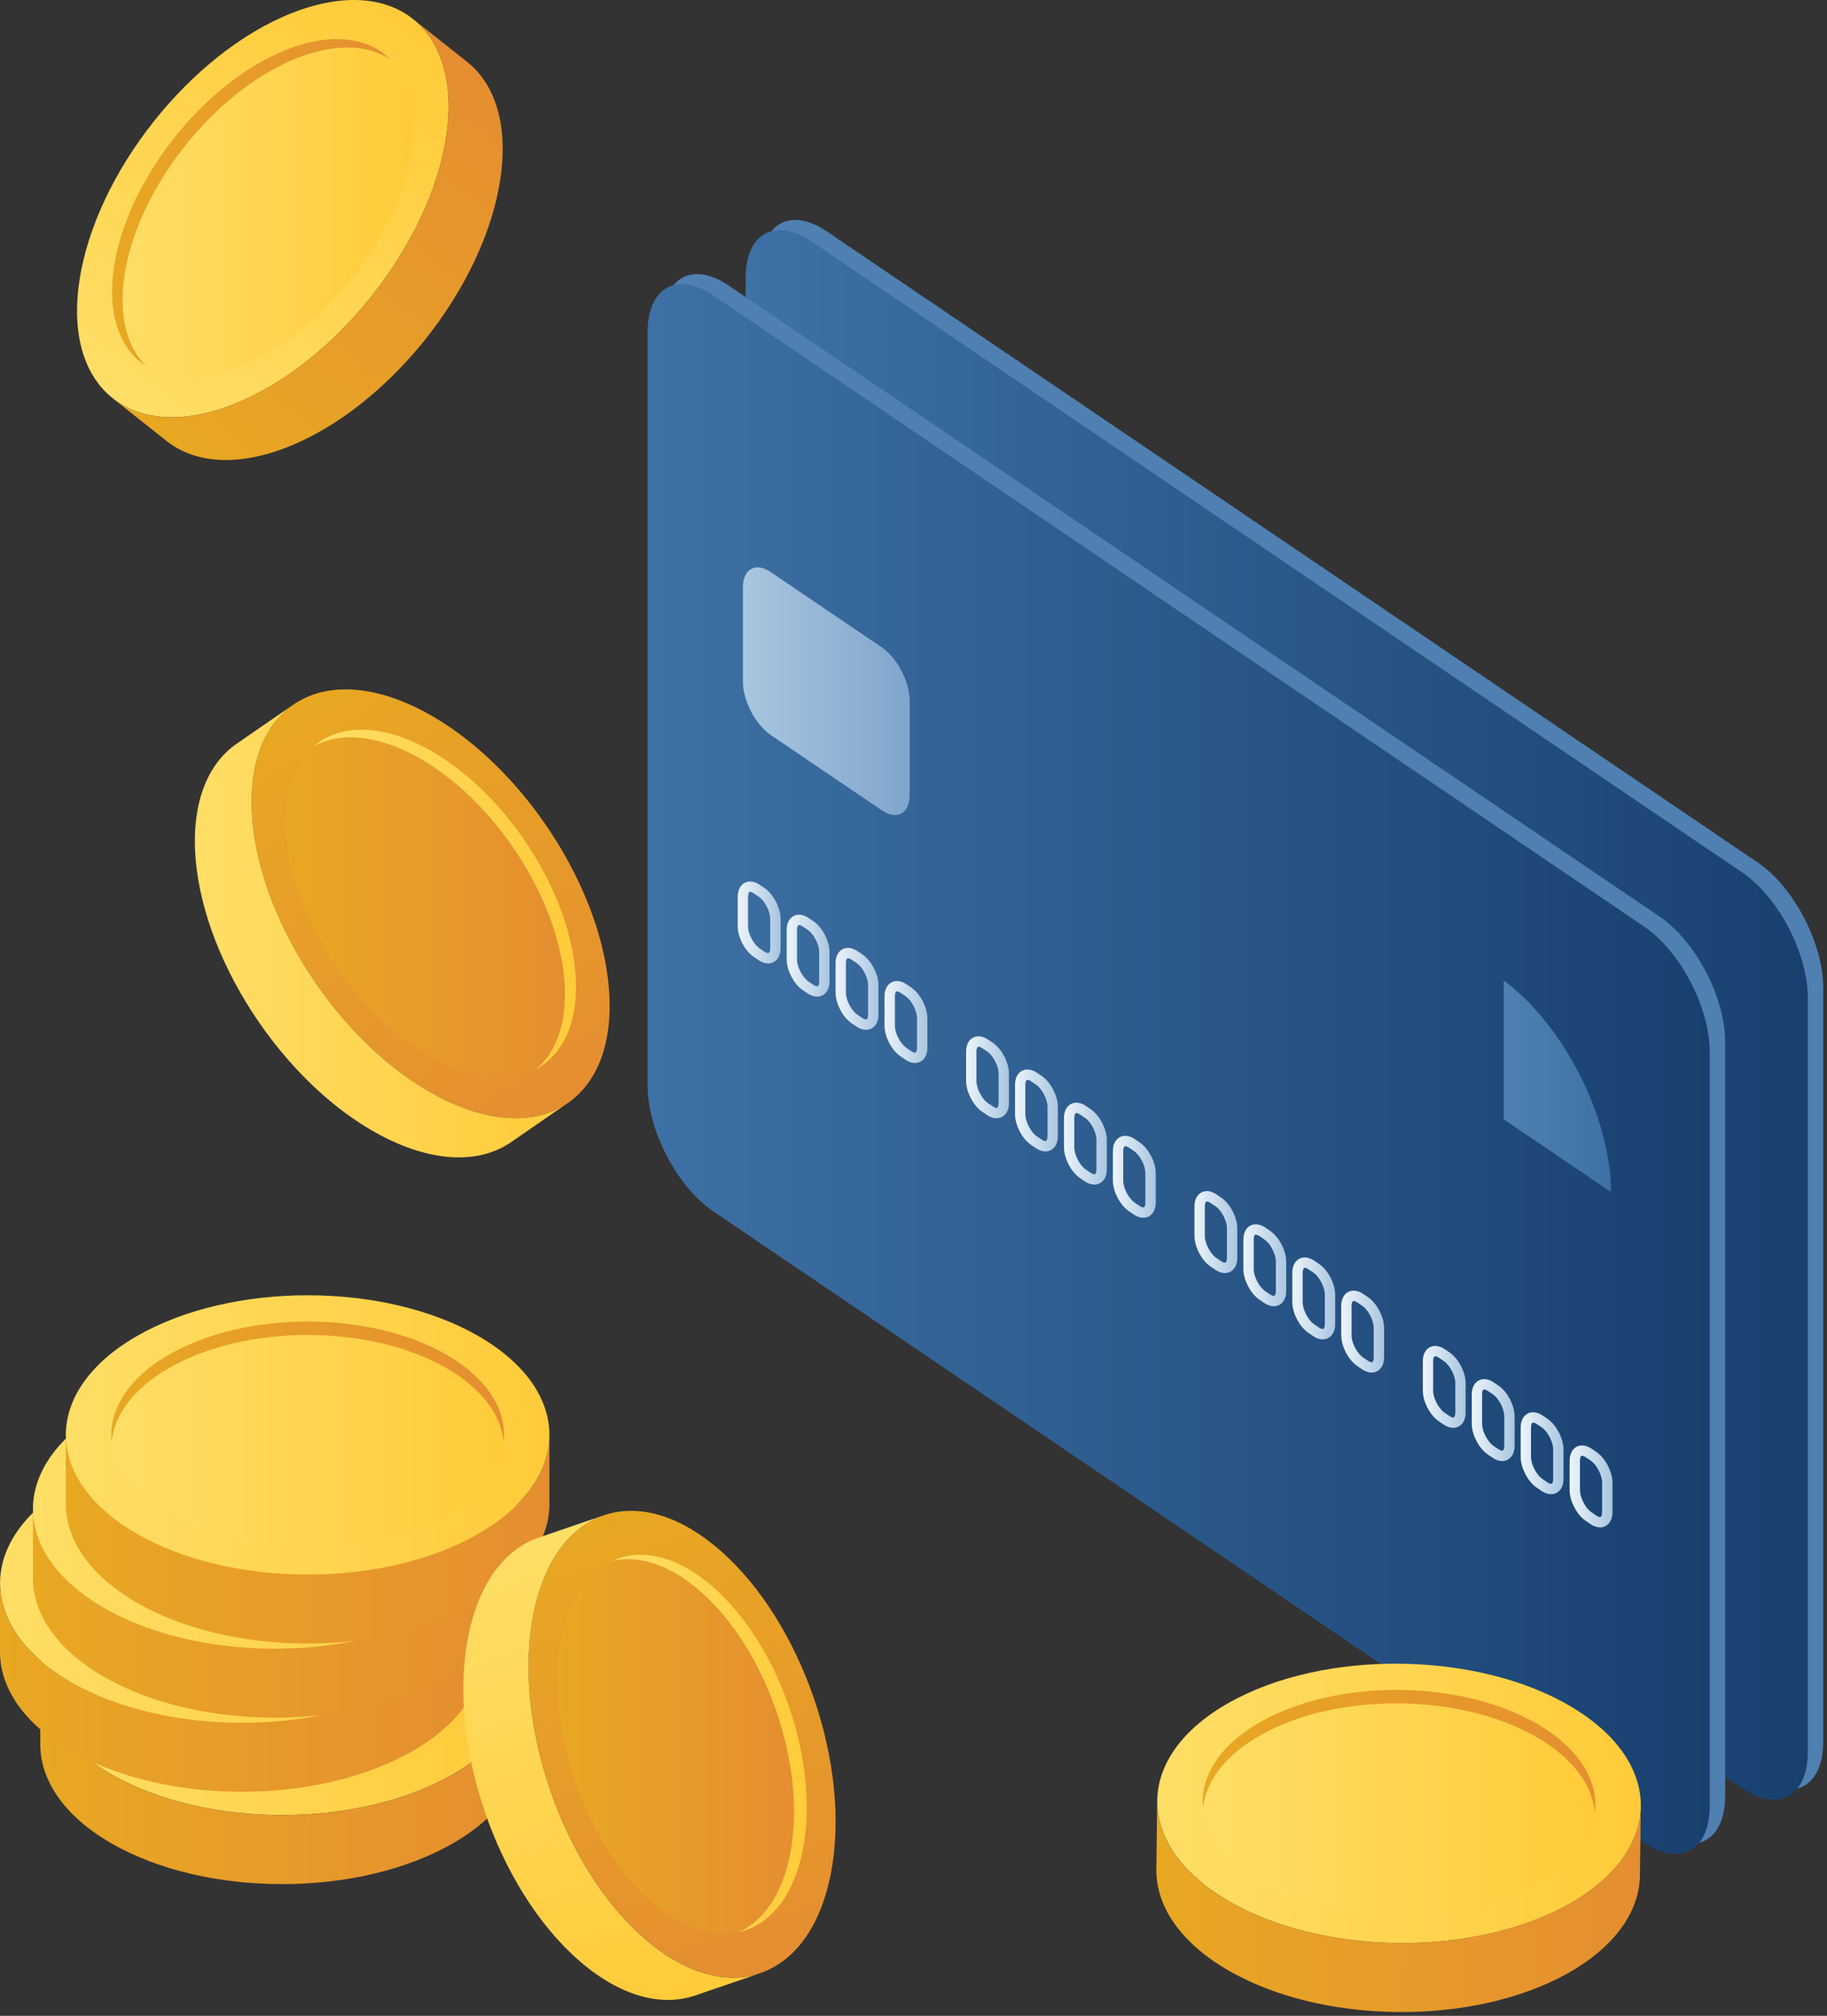 <?xml version="1.0" encoding="UTF-8"?> <svg xmlns="http://www.w3.org/2000/svg" width="331" height="365" viewBox="0 0 331 365" fill="none"><rect x="0" y="0" width="331" height="365" fill="#333333" stroke="none"/> <path d="M318.4 321.968L149.79 207.728C143.21 203.268 137.88 193.068 137.88 184.948V48.538C137.88 40.418 143.21 37.448 149.79 41.898L318.41 156.138C324.99 160.598 330.32 170.798 330.32 178.918V315.328C330.32 323.458 324.98 326.428 318.4 321.968Z" fill="#4F80B1"></path> <path d="M315.62 323.788L147 209.548C140.42 205.088 135.09 194.888 135.09 186.768V50.358C135.09 42.238 140.42 39.268 147 43.718L315.62 157.958C322.2 162.418 327.53 172.618 327.53 180.738V317.148C327.53 325.268 322.2 328.238 315.62 323.788Z" fill="url(#paint0_linear_216_12427)"></path> <path d="M177.5 136.888L157.44 123.298C154.63 121.398 152.36 117.048 152.36 113.578V96.628C152.36 93.168 154.64 91.898 157.44 93.798L177.5 107.388C180.31 109.288 182.58 113.638 182.58 117.108V134.058C182.58 137.528 180.3 138.798 177.5 136.888Z" fill="url(#paint1_linear_216_12427)"></path> <path d="M155.72 163.268L154.89 162.708C153.49 161.758 152.36 159.588 152.36 157.868V152.598C152.36 150.868 153.49 150.238 154.89 151.188L155.72 151.748C157.12 152.698 158.25 154.868 158.25 156.588V161.858C158.25 163.588 157.12 164.218 155.72 163.268Z" stroke="url(#paint2_linear_216_12427)" stroke-width="1.875" stroke-miterlimit="10"></path> <path d="M164.58 169.278L163.75 168.718C162.35 167.768 161.22 165.598 161.22 163.878V158.608C161.22 156.878 162.35 156.248 163.75 157.198L164.58 157.758C165.98 158.708 167.11 160.878 167.11 162.598V167.868C167.12 169.588 165.98 170.228 164.58 169.278Z" stroke="url(#paint3_linear_216_12427)" stroke-width="1.875" stroke-miterlimit="10"></path> <path d="M173.45 175.278L172.62 174.718C171.22 173.768 170.09 171.598 170.09 169.878V164.608C170.09 162.878 171.22 162.248 172.62 163.198L173.45 163.758C174.85 164.708 175.98 166.878 175.98 168.598V173.868C175.98 175.598 174.85 176.228 173.45 175.278Z" stroke="url(#paint4_linear_216_12427)" stroke-width="1.875" stroke-miterlimit="10"></path> <path d="M182.31 181.288L181.48 180.728C180.08 179.778 178.95 177.608 178.95 175.888V170.618C178.95 168.888 180.08 168.258 181.48 169.208L182.31 169.768C183.71 170.718 184.84 172.888 184.84 174.608V179.878C184.85 181.608 183.71 182.238 182.31 181.288Z" stroke="url(#paint5_linear_216_12427)" stroke-width="1.875" stroke-miterlimit="10"></path> <path d="M197.09 191.298L196.26 190.738C194.86 189.788 193.73 187.618 193.73 185.898V180.628C193.73 178.898 194.86 178.268 196.26 179.218L197.09 179.778C198.49 180.728 199.62 182.898 199.62 184.618V189.888C199.62 191.618 198.49 192.248 197.09 191.298Z" stroke="url(#paint6_linear_216_12427)" stroke-width="1.875" stroke-miterlimit="10"></path> <path d="M205.96 197.308L205.13 196.748C203.73 195.798 202.6 193.628 202.6 191.908V186.638C202.6 184.908 203.73 184.278 205.13 185.228L205.96 185.788C207.36 186.738 208.49 188.908 208.49 190.628V195.898C208.49 197.618 207.35 198.258 205.96 197.308Z" stroke="url(#paint7_linear_216_12427)" stroke-width="1.875" stroke-miterlimit="10"></path> <path d="M214.82 203.308L213.99 202.748C212.59 201.798 211.46 199.628 211.46 197.908V192.638C211.46 190.908 212.59 190.278 213.99 191.228L214.82 191.788C216.22 192.738 217.35 194.908 217.35 196.628V201.898C217.35 203.628 216.22 204.258 214.82 203.308Z" stroke="url(#paint8_linear_216_12427)" stroke-width="1.875" stroke-miterlimit="10"></path> <path d="M223.69 209.318L222.86 208.758C221.46 207.808 220.33 205.638 220.33 203.918V198.648C220.33 196.918 221.46 196.288 222.86 197.238L223.69 197.798C225.09 198.748 226.22 200.918 226.22 202.638V207.908C226.22 209.638 225.09 210.268 223.69 209.318Z" stroke="url(#paint9_linear_216_12427)" stroke-width="1.875" stroke-miterlimit="10"></path> <path d="M238.46 219.328L237.63 218.768C236.23 217.818 235.1 215.648 235.1 213.928V208.658C235.1 206.928 236.23 206.298 237.63 207.248L238.46 207.808C239.86 208.758 240.99 210.928 240.99 212.648V217.918C241 219.648 239.86 220.278 238.46 219.328Z" stroke="url(#paint10_linear_216_12427)" stroke-width="1.875" stroke-miterlimit="10"></path> <path d="M247.33 225.338L246.5 224.778C245.1 223.828 243.97 221.658 243.97 219.938V214.668C243.97 212.938 245.1 212.308 246.5 213.258L247.33 213.818C248.73 214.768 249.86 216.938 249.86 218.658V223.928C249.86 225.648 248.73 226.288 247.33 225.338Z" stroke="url(#paint11_linear_216_12427)" stroke-width="1.875" stroke-miterlimit="10"></path> <path d="M256.19 231.338L255.36 230.778C253.96 229.828 252.83 227.658 252.83 225.938V220.668C252.83 218.938 253.96 218.308 255.36 219.258L256.19 219.818C257.59 220.768 258.72 222.938 258.72 224.658V229.928C258.73 231.658 257.59 232.288 256.19 231.338Z" stroke="url(#paint12_linear_216_12427)" stroke-width="1.875" stroke-miterlimit="10"></path> <path d="M265.06 237.348L264.23 236.788C262.83 235.838 261.7 233.668 261.7 231.948V226.678C261.7 224.948 262.83 224.318 264.23 225.268L265.06 225.828C266.46 226.778 267.59 228.948 267.59 230.668V235.938C267.59 237.668 266.46 238.298 265.06 237.348Z" stroke="url(#paint13_linear_216_12427)" stroke-width="1.875" stroke-miterlimit="10"></path> <path d="M279.83 247.358L279 246.798C277.6 245.848 276.47 243.678 276.47 241.958V236.688C276.47 234.958 277.6 234.328 279 235.278L279.83 235.838C281.23 236.788 282.36 238.958 282.36 240.678V245.948C282.37 247.678 281.23 248.308 279.83 247.358Z" stroke="url(#paint14_linear_216_12427)" stroke-width="1.875" stroke-miterlimit="10"></path> <path d="M288.7 253.368L287.87 252.808C286.47 251.858 285.34 249.688 285.34 247.968V242.698C285.34 240.968 286.47 240.338 287.87 241.288L288.7 241.848C290.1 242.798 291.23 244.968 291.23 246.688V251.958C291.23 253.678 290.1 254.308 288.7 253.368Z" stroke="url(#paint15_linear_216_12427)" stroke-width="1.875" stroke-miterlimit="10"></path> <path d="M297.57 259.368L296.74 258.808C295.34 257.858 294.21 255.688 294.21 253.968V248.698C294.21 246.968 295.34 246.338 296.74 247.288L297.57 247.848C298.97 248.798 300.1 250.968 300.1 252.688V257.958C300.1 259.688 298.96 260.318 297.57 259.368Z" stroke="url(#paint16_linear_216_12427)" stroke-width="1.875" stroke-miterlimit="10"></path> <path d="M306.43 265.378L305.6 264.818C304.2 263.868 303.07 261.698 303.07 259.978V254.708C303.07 252.978 304.2 252.348 305.6 253.298L306.43 253.858C307.83 254.808 308.96 256.978 308.96 258.698V263.968C308.96 265.698 307.83 266.328 306.43 265.378Z" stroke="url(#paint17_linear_216_12427)" stroke-width="1.875" stroke-miterlimit="10"></path> <path d="M309.63 206.028L290.2 192.858V167.728C301.01 175.678 309.63 192.528 309.63 206.028Z" fill="url(#paint18_linear_216_12427)"></path> <path d="M300.64 331.768L132.02 217.528C125.44 213.068 120.11 202.868 120.11 194.748V58.338C120.11 50.218 125.44 47.248 132.02 51.698L300.64 165.938C307.22 170.398 312.55 180.598 312.55 188.718V325.128C312.55 333.258 307.22 336.228 300.64 331.768Z" fill="#4F80B1"></path> <path d="M297.85 333.588L129.24 219.348C122.66 214.888 117.33 204.688 117.33 196.568V60.158C117.33 52.038 122.66 49.068 129.24 53.518L297.85 167.758C304.43 172.218 309.76 182.418 309.76 190.538V326.948C309.76 335.068 304.43 338.038 297.85 333.588Z" fill="url(#paint19_linear_216_12427)"></path> <path d="M159.73 146.698L139.67 133.108C136.86 131.208 134.59 126.858 134.59 123.388V106.438C134.59 102.978 136.87 101.708 139.67 103.608L159.73 117.198C162.54 119.098 164.81 123.448 164.81 126.918V143.868C164.81 147.328 162.54 148.598 159.73 146.698Z" fill="url(#paint20_linear_216_12427)"></path> <path d="M137.95 173.068L137.12 172.508C135.72 171.558 134.59 169.388 134.59 167.668V162.398C134.59 160.668 135.72 160.038 137.12 160.988L137.95 161.548C139.35 162.498 140.48 164.668 140.48 166.388V171.658C140.49 173.388 139.35 174.018 137.95 173.068Z" stroke="url(#paint21_linear_216_12427)" stroke-width="1.875" stroke-miterlimit="10"></path> <path d="M146.82 179.078L145.99 178.518C144.59 177.568 143.46 175.398 143.46 173.678V168.408C143.46 166.678 144.59 166.048 145.99 166.998L146.82 167.558C148.22 168.508 149.35 170.678 149.35 172.398V177.668C149.35 179.398 148.22 180.028 146.82 179.078Z" stroke="url(#paint22_linear_216_12427)" stroke-width="1.875" stroke-miterlimit="10"></path> <path d="M155.68 185.088L154.85 184.528C153.45 183.578 152.32 181.408 152.32 179.688V174.418C152.32 172.688 153.45 172.058 154.85 173.008L155.68 173.568C157.08 174.518 158.21 176.688 158.21 178.408V183.678C158.22 185.398 157.08 186.028 155.68 185.088Z" stroke="url(#paint23_linear_216_12427)" stroke-width="1.875" stroke-miterlimit="10"></path> <path d="M164.55 191.088L163.72 190.528C162.32 189.578 161.19 187.408 161.19 185.688V180.418C161.19 178.688 162.32 178.058 163.72 179.008L164.55 179.568C165.95 180.518 167.08 182.688 167.08 184.408V189.678C167.08 191.408 165.95 192.038 164.55 191.088Z" stroke="url(#paint24_linear_216_12427)" stroke-width="1.875" stroke-miterlimit="10"></path> <path d="M179.33 201.098L178.5 200.538C177.1 199.588 175.97 197.418 175.97 195.698V190.428C175.97 188.698 177.1 188.068 178.5 189.018L179.33 189.578C180.73 190.528 181.86 192.698 181.86 194.418V199.688C181.86 201.418 180.72 202.048 179.33 201.098Z" stroke="url(#paint25_linear_216_12427)" stroke-width="1.875" stroke-miterlimit="10"></path> <path d="M188.19 207.108L187.36 206.548C185.96 205.598 184.83 203.428 184.83 201.708V196.438C184.83 194.708 185.96 194.078 187.36 195.028L188.19 195.588C189.59 196.538 190.72 198.708 190.72 200.428V205.698C190.72 207.418 189.59 208.058 188.19 207.108Z" stroke="url(#paint26_linear_216_12427)" stroke-width="1.875" stroke-miterlimit="10"></path> <path d="M197.06 213.118L196.23 212.558C194.83 211.608 193.7 209.438 193.7 207.718V202.448C193.7 200.718 194.83 200.088 196.23 201.038L197.06 201.598C198.46 202.548 199.59 204.718 199.59 206.438V211.708C199.59 213.428 198.46 214.058 197.06 213.118Z" stroke="url(#paint27_linear_216_12427)" stroke-width="1.875" stroke-miterlimit="10"></path> <path d="M205.92 219.118L205.09 218.558C203.69 217.608 202.56 215.438 202.56 213.718V208.448C202.56 206.718 203.69 206.088 205.09 207.038L205.92 207.598C207.32 208.548 208.45 210.718 208.45 212.438V217.708C208.46 219.438 207.32 220.068 205.92 219.118Z" stroke="url(#paint28_linear_216_12427)" stroke-width="1.875" stroke-miterlimit="10"></path> <path d="M220.7 229.128L219.87 228.568C218.47 227.618 217.34 225.448 217.34 223.728V218.458C217.34 216.728 218.47 216.098 219.87 217.048L220.7 217.608C222.1 218.558 223.23 220.728 223.23 222.448V227.718C223.23 229.448 222.1 230.078 220.7 229.128Z" stroke="url(#paint29_linear_216_12427)" stroke-width="1.875" stroke-miterlimit="10"></path> <path d="M229.56 235.138L228.73 234.578C227.33 233.628 226.2 231.458 226.2 229.738V224.468C226.2 222.738 227.33 222.108 228.73 223.058L229.56 223.618C230.96 224.568 232.09 226.738 232.09 228.458V233.728C232.1 235.448 230.96 236.088 229.56 235.138Z" stroke="url(#paint30_linear_216_12427)" stroke-width="1.875" stroke-miterlimit="10"></path> <path d="M238.43 241.138L237.6 240.578C236.2 239.628 235.07 237.458 235.07 235.738V230.468C235.07 228.738 236.2 228.108 237.6 229.058L238.43 229.618C239.83 230.568 240.96 232.738 240.96 234.458V239.728C240.96 241.458 239.83 242.088 238.43 241.138Z" stroke="url(#paint31_linear_216_12427)" stroke-width="1.875" stroke-miterlimit="10"></path> <path d="M247.29 247.148L246.46 246.588C245.06 245.638 243.93 243.468 243.93 241.748V236.478C243.93 234.748 245.06 234.118 246.46 235.068L247.29 235.628C248.69 236.578 249.82 238.748 249.82 240.468V245.738C249.83 247.468 248.69 248.098 247.29 247.148Z" stroke="url(#paint32_linear_216_12427)" stroke-width="1.875" stroke-miterlimit="10"></path> <path d="M262.07 257.158L261.24 256.598C259.84 255.648 258.71 253.478 258.71 251.758V246.488C258.71 244.758 259.84 244.128 261.24 245.078L262.07 245.638C263.47 246.588 264.6 248.758 264.6 250.478V255.748C264.6 257.478 263.47 258.108 262.07 257.158Z" stroke="url(#paint33_linear_216_12427)" stroke-width="1.875" stroke-miterlimit="10"></path> <path d="M270.94 263.168L270.11 262.608C268.71 261.658 267.58 259.488 267.58 257.768V252.498C267.58 250.768 268.71 250.138 270.11 251.088L270.94 251.648C272.34 252.598 273.47 254.768 273.47 256.488V261.758C273.47 263.478 272.33 264.118 270.94 263.168Z" stroke="url(#paint34_linear_216_12427)" stroke-width="1.875" stroke-miterlimit="10"></path> <path d="M279.8 269.168L278.97 268.608C277.57 267.658 276.44 265.488 276.44 263.768V258.498C276.44 256.768 277.57 256.138 278.97 257.088L279.8 257.648C281.2 258.598 282.33 260.768 282.33 262.488V267.758C282.33 269.488 281.2 270.118 279.8 269.168Z" stroke="url(#paint35_linear_216_12427)" stroke-width="1.875" stroke-miterlimit="10"></path> <path d="M288.67 275.178L287.84 274.618C286.44 273.668 285.31 271.498 285.31 269.778V264.508C285.31 262.778 286.44 262.148 287.84 263.098L288.67 263.658C290.07 264.608 291.2 266.778 291.2 268.498V273.768C291.2 275.498 290.07 276.128 288.67 275.178Z" stroke="url(#paint36_linear_216_12427)" stroke-width="1.875" stroke-miterlimit="10"></path> <path d="M291.86 215.838L272.43 202.668V177.538C283.24 185.478 291.86 202.328 291.86 215.838Z" fill="url(#paint37_linear_216_12427)"></path> <path d="M7.3 303.368C7.3 296.898 11.57 290.428 20.13 285.488C28.69 280.548 39.89 278.078 51.11 278.078C62.32 278.078 73.53 280.548 82.08 285.488C90.63 290.428 94.91 296.898 94.91 303.368C94.91 309.838 90.64 316.308 82.08 321.248C73.53 326.188 62.32 328.648 51.11 328.648C39.9 328.648 28.69 326.178 20.13 321.238C11.58 316.318 7.3 309.838 7.3 303.368Z" fill="url(#paint38_linear_216_12427)"></path> <path d="M82.08 321.258C73.53 326.198 62.32 328.658 51.11 328.658C39.9 328.658 28.69 326.188 20.13 321.248C11.58 316.308 7.3 309.838 7.3 303.368V315.858C7.31 322.328 11.58 328.798 20.13 333.738C28.69 338.678 39.89 341.148 51.11 341.148C62.32 341.148 73.53 338.678 82.08 333.748C90.64 328.808 94.92 322.328 94.91 315.868V303.368C94.91 309.838 90.64 316.318 82.08 321.258Z" fill="url(#paint39_linear_216_12427)"></path> <path d="M25.95 317.888C32.9 321.898 42 323.908 51.11 323.908C60.21 323.908 69.31 321.898 76.26 317.888C82.67 314.188 86.11 309.428 86.61 304.588C86.11 299.748 82.67 294.988 76.26 291.278C69.31 287.268 60.21 285.268 51.1 285.268C42 285.268 32.9 287.268 25.94 291.278C19.53 294.978 16.09 299.738 15.59 304.578C16.1 309.428 19.54 314.198 25.95 317.888Z" fill="url(#paint40_linear_216_12427)"></path> <path d="M25.95 291.278C32.9 287.268 42 285.268 51.11 285.268C60.22 285.268 69.32 287.268 76.27 291.278C82.68 294.978 86.12 299.738 86.62 304.588C86.66 304.178 86.69 303.778 86.69 303.368C86.69 298.108 83.22 292.858 76.27 288.848C69.32 284.838 60.22 282.828 51.11 282.828C42.01 282.828 32.91 284.838 25.95 288.848C19.01 292.858 15.53 298.118 15.53 303.368C15.53 303.768 15.56 304.178 15.6 304.578C16.1 299.748 19.54 294.988 25.95 291.278Z" fill="url(#paint41_linear_216_12427)"></path> <path d="M0.01 286.658C0.01 280.188 4.28 273.718 12.84 268.778C21.4 263.838 32.6 261.368 43.82 261.368C55.03 261.368 66.24 263.838 74.79 268.778C83.34 273.718 87.62 280.188 87.62 286.658C87.62 293.128 83.35 299.598 74.79 304.538C66.24 309.478 55.03 311.938 43.82 311.938C32.61 311.938 21.4 309.468 12.84 304.528C4.29 299.598 0.01 293.128 0.01 286.658Z" fill="url(#paint42_linear_216_12427)"></path> <path d="M74.78 304.538C66.23 309.478 55.02 311.938 43.81 311.938C32.6 311.938 21.39 309.468 12.83 304.528C4.28 299.588 0 293.118 0 286.648V299.138C0.01 305.608 4.28 312.078 12.83 317.018C21.39 321.958 32.59 324.428 43.81 324.428C55.02 324.428 66.23 321.958 74.78 317.028C83.34 312.088 87.62 305.608 87.61 299.148V286.658C87.62 293.128 83.34 299.598 74.78 304.538Z" fill="url(#paint43_linear_216_12427)"></path> <path d="M18.66 301.178C25.61 305.188 34.71 307.198 43.82 307.198C52.92 307.198 62.02 305.188 68.97 301.178C75.38 297.478 78.82 292.718 79.32 287.878C78.82 283.038 75.38 278.278 68.97 274.568C62.02 270.558 52.92 268.558 43.81 268.558C34.71 268.558 25.61 270.558 18.65 274.568C12.24 278.268 8.8 283.028 8.3 287.868C8.8 292.708 12.25 297.478 18.66 301.178Z" fill="url(#paint44_linear_216_12427)"></path> <path d="M18.66 274.568C25.61 270.558 34.71 268.558 43.82 268.558C52.93 268.558 62.03 270.558 68.98 274.568C75.39 278.268 78.83 283.028 79.33 287.878C79.37 287.468 79.4 287.068 79.4 286.658C79.4 281.398 75.93 276.148 68.98 272.138C62.03 268.128 52.93 266.118 43.82 266.118C34.72 266.118 25.62 268.128 18.66 272.138C11.72 276.148 8.24 281.408 8.24 286.658C8.24 287.058 8.27 287.468 8.31 287.868C8.8 283.028 12.25 278.268 18.66 274.568Z" fill="url(#paint45_linear_216_12427)"></path> <path d="M5.97 273.238C5.97 266.768 10.24 260.298 18.8 255.358C27.36 250.418 38.56 247.948 49.78 247.948C60.99 247.948 72.2 250.418 80.75 255.358C89.3 260.298 93.58 266.768 93.58 273.238C93.58 279.708 89.31 286.178 80.75 291.118C72.2 296.058 60.99 298.518 49.78 298.518C38.57 298.518 27.36 296.048 18.8 291.108C10.25 286.178 5.98 279.708 5.97 273.238Z" fill="url(#paint46_linear_216_12427)"></path> <path d="M80.75 291.118C72.2 296.058 60.99 298.518 49.78 298.518C38.57 298.518 27.36 296.048 18.8 291.108C10.25 286.168 5.97 279.698 5.97 273.228V285.718C5.98 292.188 10.25 298.658 18.8 303.598C27.36 308.538 38.56 311.008 49.78 311.008C60.99 311.008 72.2 308.538 80.75 303.608C89.31 298.668 93.59 292.188 93.58 285.728V273.238C93.58 279.708 89.31 286.178 80.75 291.118Z" fill="url(#paint47_linear_216_12427)"></path> <path d="M24.62 287.758C31.57 291.768 40.67 293.778 49.78 293.778C58.88 293.778 67.98 291.768 74.93 287.758C81.34 284.058 84.78 279.298 85.28 274.458C84.78 269.618 81.34 264.858 74.93 261.148C67.98 257.138 58.88 255.138 49.77 255.138C40.67 255.138 31.57 257.138 24.61 261.148C18.2 264.848 14.76 269.608 14.26 274.448C14.77 279.288 18.21 284.058 24.62 287.758Z" fill="url(#paint48_linear_216_12427)"></path> <path d="M24.62 261.148C31.57 257.138 40.67 255.138 49.78 255.138C58.89 255.138 67.99 257.138 74.94 261.148C81.35 264.848 84.79 269.608 85.29 274.458C85.33 274.048 85.36 273.648 85.36 273.238C85.36 267.978 81.89 262.728 74.94 258.718C67.99 254.708 58.89 252.698 49.78 252.698C40.68 252.698 31.58 254.708 24.62 258.718C17.68 262.728 14.2 267.988 14.2 273.238C14.2 273.638 14.23 274.048 14.27 274.448C14.77 269.608 18.21 264.848 24.62 261.148Z" fill="url(#paint49_linear_216_12427)"></path> <path d="M11.93 259.818C11.93 253.348 16.2 246.878 24.76 241.938C33.32 236.998 44.52 234.528 55.74 234.528C66.95 234.528 78.16 236.998 86.71 241.938C95.26 246.878 99.54 253.348 99.54 259.818C99.54 266.288 95.27 272.758 86.71 277.698C78.16 282.638 66.95 285.098 55.74 285.098C44.53 285.098 33.32 282.628 24.76 277.688C16.21 272.758 11.94 266.288 11.93 259.818Z" fill="url(#paint50_linear_216_12427)"></path> <path d="M86.71 277.698C78.16 282.638 66.95 285.098 55.74 285.098C44.53 285.098 33.32 282.628 24.76 277.688C16.21 272.748 11.93 266.278 11.93 259.808V272.298C11.94 278.768 16.21 285.238 24.76 290.178C33.32 295.118 44.52 297.588 55.74 297.588C66.95 297.588 78.16 295.118 86.71 290.188C95.27 285.248 99.55 278.768 99.54 272.308V259.818C99.55 266.288 95.27 272.758 86.71 277.698Z" fill="url(#paint51_linear_216_12427)"></path> <path d="M30.59 274.338C37.54 278.348 46.64 280.358 55.75 280.358C64.85 280.358 73.95 278.348 80.9 274.338C87.31 270.638 90.75 265.878 91.25 261.038C90.75 256.198 87.31 251.438 80.9 247.728C73.95 243.718 64.85 241.718 55.74 241.718C46.64 241.718 37.54 243.718 30.58 247.728C24.17 251.428 20.73 256.188 20.23 261.028C20.73 265.878 24.18 270.638 30.59 274.338Z" fill="url(#paint52_linear_216_12427)"></path> <path d="M30.58 247.728C37.53 243.718 46.63 241.718 55.74 241.718C64.85 241.718 73.95 243.718 80.9 247.728C87.31 251.428 90.75 256.188 91.25 261.038C91.29 260.628 91.32 260.228 91.32 259.818C91.32 254.558 87.85 249.308 80.9 245.298C73.95 241.288 64.85 239.278 55.74 239.278C46.64 239.278 37.54 241.288 30.58 245.298C23.64 249.308 20.16 254.568 20.16 259.818C20.16 260.218 20.19 260.628 20.23 261.028C20.73 256.188 24.18 251.428 30.58 247.728Z" fill="url(#paint53_linear_216_12427)"></path> <path d="M109.4 274.368C115.53 272.268 123.03 274.228 130.47 280.718C137.91 287.218 143.87 297.018 147.5 307.628C151.13 318.238 152.42 329.638 150.51 339.328C148.6 349.018 143.87 355.158 137.74 357.258C131.62 359.358 124.11 357.398 116.67 350.898C109.23 344.408 103.27 334.598 99.64 323.988C96.01 313.378 94.72 301.978 96.63 292.278C98.53 282.608 103.28 276.468 109.4 274.368Z" fill="url(#paint54_linear_216_12427)"></path> <path d="M116.67 350.918C109.23 344.428 103.27 334.618 99.64 324.008C96.01 313.398 94.72 301.998 96.63 292.298C98.53 282.608 103.28 276.468 109.4 274.368L97.59 278.408C91.47 280.508 86.73 286.648 84.82 296.338C82.92 306.028 84.21 317.438 87.83 328.048C91.46 338.648 97.42 348.458 104.86 354.958C112.3 361.458 119.81 363.408 125.93 361.318L137.74 357.278C131.62 359.368 124.11 357.418 116.67 350.918Z" fill="url(#paint55_linear_216_12427)"></path> <path d="M101.69 296.718C100.14 304.588 101.19 313.858 104.13 322.468C107.07 331.078 111.92 339.048 117.96 344.318C123.53 349.188 129.15 350.908 133.9 349.808C138.32 347.768 141.71 342.968 143.14 335.708C144.69 327.838 143.64 318.578 140.69 309.958C137.74 301.348 132.9 293.378 126.86 288.098C121.28 283.238 115.67 281.518 110.92 282.608C106.51 284.658 103.12 289.458 101.69 296.718Z" fill="url(#paint56_linear_216_12427)"></path> <path d="M126.87 288.108C132.91 293.388 137.75 301.348 140.7 309.968C143.65 318.588 144.7 327.848 143.15 335.718C141.72 342.978 138.33 347.778 133.91 349.818C134.31 349.718 134.7 349.618 135.08 349.488C140.06 347.788 143.91 342.808 145.45 334.938C146.99 327.068 145.95 317.808 143 309.188C140.05 300.578 135.21 292.608 129.17 287.328C123.13 282.058 117.03 280.468 112.06 282.168C111.68 282.298 111.3 282.458 110.93 282.628C115.68 281.518 121.29 283.238 126.87 288.108Z" fill="url(#paint57_linear_216_12427)"></path> <path d="M20.43 72.118C15.35 68.098 12.93 60.728 14.37 50.958C15.81 41.188 20.83 30.868 27.79 22.078C34.75 13.288 43.64 6.028 52.82 2.388C62 -1.252 69.73 -0.592 74.81 3.428C79.88 7.438 82.31 14.818 80.87 24.588C79.43 34.358 74.41 44.678 67.45 53.468C60.49 62.258 51.6 69.518 42.41 73.158C33.24 76.798 25.51 76.128 20.43 72.118Z" fill="url(#paint58_linear_216_12427)"></path> <path d="M80.87 24.588C79.43 34.358 74.41 44.678 67.45 53.468C60.49 62.258 51.6 69.518 42.41 73.158C33.23 76.798 25.5 76.128 20.42 72.118L30.21 79.868C35.29 83.878 43.01 84.548 52.2 80.908C61.38 77.268 70.27 70.008 77.24 61.218C84.2 52.428 89.22 42.108 90.66 32.338C92.1 22.558 89.68 15.188 84.6 11.178L74.81 3.428C79.89 7.438 82.31 14.818 80.87 24.588Z" fill="url(#paint59_linear_216_12427)"></path> <path d="M43.39 66.508C50.85 63.548 58.07 57.658 63.73 50.518C69.38 43.378 73.46 34.998 74.62 27.068C75.7 19.748 74.1 14.088 70.61 10.698C66.5 8.078 60.63 7.828 53.75 10.558C46.29 13.518 39.07 19.408 33.42 26.548C27.77 33.688 23.69 42.068 22.52 50.008C21.45 57.328 23.04 62.988 26.53 66.378C30.64 68.978 36.52 69.238 43.39 66.508Z" fill="url(#paint60_linear_216_12427)"></path> <path d="M22.53 49.988C23.7 42.048 27.78 33.668 33.43 26.528C39.08 19.388 46.3 13.498 53.76 10.538C60.64 7.818 66.51 8.068 70.62 10.678C70.32 10.398 70.02 10.118 69.71 9.868C65.59 6.598 59.31 6.058 51.86 9.018C44.4 11.978 37.18 17.868 31.53 25.008C25.88 32.148 21.8 40.528 20.63 48.468C19.46 56.398 21.43 62.388 25.55 65.648C25.87 65.898 26.2 66.128 26.55 66.348C23.05 62.968 21.46 57.318 22.53 49.988Z" fill="url(#paint61_linear_216_12427)"></path> <path d="M53.15 127.588C58.48 123.908 66.23 123.758 75.16 127.998C84.08 132.238 92.48 140.068 98.84 149.298C105.2 158.528 109.54 169.158 110.32 178.998C111.11 188.848 108.21 196.038 102.88 199.718C97.56 203.388 89.8 203.548 80.87 199.308C71.95 195.068 63.56 187.248 57.2 178.018C50.83 168.788 46.5 158.158 45.71 148.308C44.92 138.458 47.82 131.258 53.15 127.588Z" fill="url(#paint62_linear_216_12427)"></path> <path d="M80.87 199.298C71.95 195.058 63.56 187.238 57.2 178.008C50.83 168.778 46.5 158.148 45.71 148.298C44.92 138.458 47.82 131.258 53.15 127.578L42.87 134.668C37.55 138.348 34.65 145.538 35.43 155.388C36.22 165.238 40.55 175.858 46.92 185.098C53.28 194.328 61.68 202.148 70.59 206.388C79.52 210.628 87.27 210.478 92.6 206.798L102.88 199.708C97.56 203.388 89.8 203.538 80.87 199.298Z" fill="url(#paint63_linear_216_12427)"></path> <path d="M51.78 151.178C52.42 159.178 55.94 167.808 61.11 175.308C66.28 182.798 73.1 189.158 80.34 192.598C87.02 195.768 92.9 195.908 97.17 193.568C100.88 190.408 102.84 184.868 102.25 177.488C101.61 169.488 98.09 160.858 92.92 153.368C87.75 145.878 80.94 139.518 73.69 136.068C67.01 132.898 61.13 132.758 56.86 135.098C53.15 138.268 51.19 143.808 51.78 151.178Z" fill="url(#paint64_linear_216_12427)"></path> <path d="M73.69 136.078C80.94 139.528 87.75 145.878 92.92 153.378C98.09 160.878 101.61 169.508 102.25 177.498C102.84 184.878 100.88 190.418 97.17 193.578C97.53 193.378 97.88 193.168 98.21 192.938C102.54 189.948 104.9 184.118 104.25 176.118C103.61 168.118 100.09 159.488 94.92 151.988C89.75 144.498 82.93 138.138 75.69 134.698C68.45 131.258 62.15 131.378 57.82 134.368C57.49 134.598 57.17 134.848 56.86 135.118C61.13 132.768 67 132.898 73.69 136.078Z" fill="url(#paint65_linear_216_12427)"></path> <path d="M209.66 325.998C209.74 319.528 214.09 313.108 222.71 308.268C231.33 303.438 242.56 301.098 253.77 301.238C264.98 301.378 276.16 303.978 284.65 309.018C293.14 314.058 297.34 320.578 297.27 327.058C297.19 333.528 292.84 339.948 284.22 344.788C275.61 349.618 264.37 351.948 253.17 351.818C241.96 351.678 230.78 349.078 222.28 344.038C213.78 338.998 209.59 332.468 209.66 325.998Z" fill="url(#paint66_linear_216_12427)"></path> <path d="M284.21 344.788C275.6 349.618 264.36 351.948 253.16 351.818C241.95 351.678 230.77 349.078 222.27 344.038C213.78 338.998 209.58 332.468 209.65 325.998L209.5 338.488C209.43 344.958 213.62 351.478 222.12 356.528C230.62 361.568 241.79 364.178 253.01 364.308C264.22 364.448 275.45 362.108 284.06 357.278C292.68 352.438 297.03 346.018 297.11 339.548L297.26 327.058C297.19 333.528 292.83 339.948 284.21 344.788Z" fill="url(#paint67_linear_216_12427)"></path> <path d="M228.13 340.738C235.03 344.838 244.11 346.948 253.21 347.058C262.31 347.168 271.44 345.268 278.43 341.348C284.88 337.728 288.39 333.008 288.94 328.168C288.5 323.318 285.11 318.518 278.75 314.738C271.85 310.638 262.77 308.528 253.67 308.418C244.57 308.308 235.44 310.198 228.44 314.128C221.99 317.748 218.49 322.468 217.93 327.308C218.38 332.158 221.77 336.968 228.13 340.738Z" fill="url(#paint68_linear_216_12427)"></path> <path d="M228.45 314.138C235.45 310.208 244.57 308.318 253.68 308.428C262.79 308.538 271.86 310.648 278.76 314.748C285.12 318.528 288.51 323.328 288.95 328.178C288.99 327.768 289.02 327.368 289.03 326.958C289.09 321.698 285.69 316.408 278.79 312.308C271.89 308.218 262.81 306.098 253.71 305.988C244.61 305.878 235.48 307.778 228.48 311.698C221.49 315.628 217.95 320.838 217.89 326.098C217.89 326.498 217.91 326.908 217.95 327.308C218.5 322.478 222 317.758 228.45 314.138Z" fill="url(#paint69_linear_216_12427)"></path> <defs> <linearGradient id="paint0_linear_216_12427" x1="135.087" y1="183.75" x2="327.529" y2="183.75" gradientUnits="userSpaceOnUse"> <stop stop-color="#3E71A5"></stop> <stop offset="1" stop-color="#18406F"></stop> </linearGradient> <linearGradient id="paint1_linear_216_12427" x1="152.356" y1="115.347" x2="182.577" y2="115.347" gradientUnits="userSpaceOnUse"> <stop stop-color="#A9C6E0"></stop> <stop offset="1" stop-color="#80A5CC"></stop> </linearGradient> <linearGradient id="paint2_linear_216_12427" x1="151.419" y1="157.225" x2="159.189" y2="157.225" gradientUnits="userSpaceOnUse"> <stop stop-color="#EDF4FB"></stop> <stop offset="1" stop-color="#A9C6E0"></stop> </linearGradient> <linearGradient id="paint3_linear_216_12427" x1="160.284" y1="163.232" x2="168.054" y2="163.232" gradientUnits="userSpaceOnUse"> <stop stop-color="#EDF4FB"></stop> <stop offset="1" stop-color="#A9C6E0"></stop> </linearGradient> <linearGradient id="paint4_linear_216_12427" x1="169.15" y1="169.238" x2="176.92" y2="169.238" gradientUnits="userSpaceOnUse"> <stop stop-color="#EDF4FB"></stop> <stop offset="1" stop-color="#A9C6E0"></stop> </linearGradient> <linearGradient id="paint5_linear_216_12427" x1="178.015" y1="175.245" x2="185.785" y2="175.245" gradientUnits="userSpaceOnUse"> <stop stop-color="#EDF4FB"></stop> <stop offset="1" stop-color="#A9C6E0"></stop> </linearGradient> <linearGradient id="paint6_linear_216_12427" x1="192.791" y1="185.255" x2="200.561" y2="185.255" gradientUnits="userSpaceOnUse"> <stop stop-color="#EDF4FB"></stop> <stop offset="1" stop-color="#A9C6E0"></stop> </linearGradient> <linearGradient id="paint7_linear_216_12427" x1="201.656" y1="191.262" x2="209.426" y2="191.262" gradientUnits="userSpaceOnUse"> <stop stop-color="#EDF4FB"></stop> <stop offset="1" stop-color="#A9C6E0"></stop> </linearGradient> <linearGradient id="paint8_linear_216_12427" x1="210.522" y1="197.268" x2="218.292" y2="197.268" gradientUnits="userSpaceOnUse"> <stop stop-color="#EDF4FB"></stop> <stop offset="1" stop-color="#A9C6E0"></stop> </linearGradient> <linearGradient id="paint9_linear_216_12427" x1="219.387" y1="203.274" x2="227.157" y2="203.274" gradientUnits="userSpaceOnUse"> <stop stop-color="#EDF4FB"></stop> <stop offset="1" stop-color="#A9C6E0"></stop> </linearGradient> <linearGradient id="paint10_linear_216_12427" x1="234.163" y1="213.285" x2="241.933" y2="213.285" gradientUnits="userSpaceOnUse"> <stop stop-color="#EDF4FB"></stop> <stop offset="1" stop-color="#A9C6E0"></stop> </linearGradient> <linearGradient id="paint11_linear_216_12427" x1="243.028" y1="219.291" x2="250.798" y2="219.291" gradientUnits="userSpaceOnUse"> <stop stop-color="#EDF4FB"></stop> <stop offset="1" stop-color="#A9C6E0"></stop> </linearGradient> <linearGradient id="paint12_linear_216_12427" x1="251.894" y1="225.298" x2="259.664" y2="225.298" gradientUnits="userSpaceOnUse"> <stop stop-color="#EDF4FB"></stop> <stop offset="1" stop-color="#A9C6E0"></stop> </linearGradient> <linearGradient id="paint13_linear_216_12427" x1="260.759" y1="231.304" x2="268.529" y2="231.304" gradientUnits="userSpaceOnUse"> <stop stop-color="#EDF4FB"></stop> <stop offset="1" stop-color="#A9C6E0"></stop> </linearGradient> <linearGradient id="paint14_linear_216_12427" x1="275.535" y1="241.315" x2="283.305" y2="241.315" gradientUnits="userSpaceOnUse"> <stop stop-color="#EDF4FB"></stop> <stop offset="1" stop-color="#A9C6E0"></stop> </linearGradient> <linearGradient id="paint15_linear_216_12427" x1="284.4" y1="247.321" x2="292.17" y2="247.321" gradientUnits="userSpaceOnUse"> <stop stop-color="#EDF4FB"></stop> <stop offset="1" stop-color="#A9C6E0"></stop> </linearGradient> <linearGradient id="paint16_linear_216_12427" x1="293.266" y1="253.327" x2="301.036" y2="253.327" gradientUnits="userSpaceOnUse"> <stop stop-color="#EDF4FB"></stop> <stop offset="1" stop-color="#A9C6E0"></stop> </linearGradient> <linearGradient id="paint17_linear_216_12427" x1="302.131" y1="259.334" x2="309.901" y2="259.334" gradientUnits="userSpaceOnUse"> <stop stop-color="#EDF4FB"></stop> <stop offset="1" stop-color="#A9C6E0"></stop> </linearGradient> <linearGradient id="paint18_linear_216_12427" x1="290.193" y1="186.883" x2="309.625" y2="186.883" gradientUnits="userSpaceOnUse"> <stop stop-color="#4F80B1"></stop> <stop offset="1" stop-color="#3E71A5"></stop> </linearGradient> <linearGradient id="paint19_linear_216_12427" x1="117.322" y1="193.551" x2="309.764" y2="193.551" gradientUnits="userSpaceOnUse"> <stop stop-color="#3E71A5"></stop> <stop offset="1" stop-color="#18406F"></stop> </linearGradient> <linearGradient id="paint20_linear_216_12427" x1="134.592" y1="125.148" x2="164.813" y2="125.148" gradientUnits="userSpaceOnUse"> <stop stop-color="#A9C6E0"></stop> <stop offset="1" stop-color="#80A5CC"></stop> </linearGradient> <linearGradient id="paint21_linear_216_12427" x1="133.654" y1="167.027" x2="141.424" y2="167.027" gradientUnits="userSpaceOnUse"> <stop stop-color="#EDF4FB"></stop> <stop offset="1" stop-color="#A9C6E0"></stop> </linearGradient> <linearGradient id="paint22_linear_216_12427" x1="142.52" y1="173.033" x2="150.29" y2="173.033" gradientUnits="userSpaceOnUse"> <stop stop-color="#EDF4FB"></stop> <stop offset="1" stop-color="#A9C6E0"></stop> </linearGradient> <linearGradient id="paint23_linear_216_12427" x1="151.385" y1="179.039" x2="159.155" y2="179.039" gradientUnits="userSpaceOnUse"> <stop stop-color="#EDF4FB"></stop> <stop offset="1" stop-color="#A9C6E0"></stop> </linearGradient> <linearGradient id="paint24_linear_216_12427" x1="160.251" y1="185.046" x2="168.021" y2="185.046" gradientUnits="userSpaceOnUse"> <stop stop-color="#EDF4FB"></stop> <stop offset="1" stop-color="#A9C6E0"></stop> </linearGradient> <linearGradient id="paint25_linear_216_12427" x1="175.026" y1="195.056" x2="182.796" y2="195.056" gradientUnits="userSpaceOnUse"> <stop stop-color="#EDF4FB"></stop> <stop offset="1" stop-color="#A9C6E0"></stop> </linearGradient> <linearGradient id="paint26_linear_216_12427" x1="183.892" y1="201.063" x2="191.662" y2="201.063" gradientUnits="userSpaceOnUse"> <stop stop-color="#EDF4FB"></stop> <stop offset="1" stop-color="#A9C6E0"></stop> </linearGradient> <linearGradient id="paint27_linear_216_12427" x1="192.757" y1="207.069" x2="200.527" y2="207.069" gradientUnits="userSpaceOnUse"> <stop stop-color="#EDF4FB"></stop> <stop offset="1" stop-color="#A9C6E0"></stop> </linearGradient> <linearGradient id="paint28_linear_216_12427" x1="201.623" y1="213.075" x2="209.393" y2="213.075" gradientUnits="userSpaceOnUse"> <stop stop-color="#EDF4FB"></stop> <stop offset="1" stop-color="#A9C6E0"></stop> </linearGradient> <linearGradient id="paint29_linear_216_12427" x1="216.398" y1="223.086" x2="224.168" y2="223.086" gradientUnits="userSpaceOnUse"> <stop stop-color="#EDF4FB"></stop> <stop offset="1" stop-color="#A9C6E0"></stop> </linearGradient> <linearGradient id="paint30_linear_216_12427" x1="225.264" y1="229.092" x2="233.034" y2="229.092" gradientUnits="userSpaceOnUse"> <stop stop-color="#EDF4FB"></stop> <stop offset="1" stop-color="#A9C6E0"></stop> </linearGradient> <linearGradient id="paint31_linear_216_12427" x1="234.129" y1="235.099" x2="241.899" y2="235.099" gradientUnits="userSpaceOnUse"> <stop stop-color="#EDF4FB"></stop> <stop offset="1" stop-color="#A9C6E0"></stop> </linearGradient> <linearGradient id="paint32_linear_216_12427" x1="242.995" y1="241.105" x2="250.765" y2="241.105" gradientUnits="userSpaceOnUse"> <stop stop-color="#EDF4FB"></stop> <stop offset="1" stop-color="#A9C6E0"></stop> </linearGradient> <linearGradient id="paint33_linear_216_12427" x1="257.771" y1="251.116" x2="265.54" y2="251.116" gradientUnits="userSpaceOnUse"> <stop stop-color="#EDF4FB"></stop> <stop offset="1" stop-color="#A9C6E0"></stop> </linearGradient> <linearGradient id="paint34_linear_216_12427" x1="266.636" y1="257.122" x2="274.406" y2="257.122" gradientUnits="userSpaceOnUse"> <stop stop-color="#EDF4FB"></stop> <stop offset="1" stop-color="#A9C6E0"></stop> </linearGradient> <linearGradient id="paint35_linear_216_12427" x1="275.501" y1="263.128" x2="283.271" y2="263.128" gradientUnits="userSpaceOnUse"> <stop stop-color="#EDF4FB"></stop> <stop offset="1" stop-color="#A9C6E0"></stop> </linearGradient> <linearGradient id="paint36_linear_216_12427" x1="284.367" y1="269.135" x2="292.137" y2="269.135" gradientUnits="userSpaceOnUse"> <stop stop-color="#EDF4FB"></stop> <stop offset="1" stop-color="#A9C6E0"></stop> </linearGradient> <linearGradient id="paint37_linear_216_12427" x1="272.429" y1="196.684" x2="291.861" y2="196.684" gradientUnits="userSpaceOnUse"> <stop stop-color="#4F80B1"></stop> <stop offset="1" stop-color="#3E71A5"></stop> </linearGradient> <linearGradient id="paint38_linear_216_12427" x1="7.298" y1="303.371" x2="94.909" y2="303.371" gradientUnits="userSpaceOnUse"> <stop stop-color="#FEDE66"></stop> <stop offset="1" stop-color="#FFCB39"></stop> </linearGradient> <linearGradient id="paint39_linear_216_12427" x1="7.298" y1="322.26" x2="94.909" y2="322.26" gradientUnits="userSpaceOnUse"> <stop stop-color="#E8A822"></stop> <stop offset="1" stop-color="#E58E31"></stop> </linearGradient> <linearGradient id="paint40_linear_216_12427" x1="15.6" y1="304.589" x2="86.611" y2="304.589" gradientUnits="userSpaceOnUse"> <stop stop-color="#FEDE66"></stop> <stop offset="1" stop-color="#FFCB39"></stop> </linearGradient> <linearGradient id="paint41_linear_216_12427" x1="15.529" y1="293.71" x2="86.675" y2="293.71" gradientUnits="userSpaceOnUse"> <stop stop-color="#E8A822"></stop> <stop offset="1" stop-color="#E58E31"></stop> </linearGradient> <linearGradient id="paint42_linear_216_12427" x1="0.006" y1="286.653" x2="87.617" y2="286.653" gradientUnits="userSpaceOnUse"> <stop stop-color="#FEDE66"></stop> <stop offset="1" stop-color="#FFCB39"></stop> </linearGradient> <linearGradient id="paint43_linear_216_12427" x1="0.006" y1="305.542" x2="87.617" y2="305.542" gradientUnits="userSpaceOnUse"> <stop stop-color="#E8A822"></stop> <stop offset="1" stop-color="#E58E31"></stop> </linearGradient> <linearGradient id="paint44_linear_216_12427" x1="8.308" y1="287.871" x2="79.319" y2="287.871" gradientUnits="userSpaceOnUse"> <stop stop-color="#FEDE66"></stop> <stop offset="1" stop-color="#FFCB39"></stop> </linearGradient> <linearGradient id="paint45_linear_216_12427" x1="8.237" y1="276.992" x2="79.383" y2="276.992" gradientUnits="userSpaceOnUse"> <stop stop-color="#E8A822"></stop> <stop offset="1" stop-color="#E58E31"></stop> </linearGradient> <linearGradient id="paint46_linear_216_12427" x1="5.971" y1="273.234" x2="93.581" y2="273.234" gradientUnits="userSpaceOnUse"> <stop stop-color="#FEDE66"></stop> <stop offset="1" stop-color="#FFCB39"></stop> </linearGradient> <linearGradient id="paint47_linear_216_12427" x1="5.971" y1="292.122" x2="93.581" y2="292.122" gradientUnits="userSpaceOnUse"> <stop stop-color="#E8A822"></stop> <stop offset="1" stop-color="#E58E31"></stop> </linearGradient> <linearGradient id="paint48_linear_216_12427" x1="14.272" y1="274.452" x2="85.283" y2="274.452" gradientUnits="userSpaceOnUse"> <stop stop-color="#FEDE66"></stop> <stop offset="1" stop-color="#FFCB39"></stop> </linearGradient> <linearGradient id="paint49_linear_216_12427" x1="14.202" y1="263.573" x2="85.348" y2="263.573" gradientUnits="userSpaceOnUse"> <stop stop-color="#E8A822"></stop> <stop offset="1" stop-color="#E58E31"></stop> </linearGradient> <linearGradient id="paint50_linear_216_12427" x1="11.935" y1="259.814" x2="99.546" y2="259.814" gradientUnits="userSpaceOnUse"> <stop stop-color="#FEDE66"></stop> <stop offset="1" stop-color="#FFCB39"></stop> </linearGradient> <linearGradient id="paint51_linear_216_12427" x1="11.935" y1="278.703" x2="99.546" y2="278.703" gradientUnits="userSpaceOnUse"> <stop stop-color="#E8A822"></stop> <stop offset="1" stop-color="#E58E31"></stop> </linearGradient> <linearGradient id="paint52_linear_216_12427" x1="20.236" y1="261.032" x2="91.247" y2="261.032" gradientUnits="userSpaceOnUse"> <stop stop-color="#FEDE66"></stop> <stop offset="1" stop-color="#FFCB39"></stop> </linearGradient> <linearGradient id="paint53_linear_216_12427" x1="20.166" y1="250.154" x2="91.312" y2="250.154" gradientUnits="userSpaceOnUse"> <stop stop-color="#E8A822"></stop> <stop offset="1" stop-color="#E58E31"></stop> </linearGradient> <linearGradient id="paint54_linear_216_12427" x1="109.411" y1="274.322" x2="137.753" y2="357.219" gradientUnits="userSpaceOnUse"> <stop stop-color="#E8A822"></stop> <stop offset="1" stop-color="#E58E31"></stop> </linearGradient> <linearGradient id="paint55_linear_216_12427" x1="91.538" y1="280.433" x2="119.88" y2="363.33" gradientUnits="userSpaceOnUse"> <stop stop-color="#FEDE66"></stop> <stop offset="1" stop-color="#FFCB39"></stop> </linearGradient> <linearGradient id="paint56_linear_216_12427" x1="100.981" y1="316.216" x2="143.86" y2="316.216" gradientUnits="userSpaceOnUse"> <stop stop-color="#E8A822"></stop> <stop offset="1" stop-color="#E58E31"></stop> </linearGradient> <linearGradient id="paint57_linear_216_12427" x1="110.934" y1="315.66" x2="146.163" y2="315.66" gradientUnits="userSpaceOnUse"> <stop stop-color="#FEDE66"></stop> <stop offset="1" stop-color="#FFCB39"></stop> </linearGradient> <linearGradient id="paint58_linear_216_12427" x1="20.39" y1="72.104" x2="74.77" y2="3.417" gradientUnits="userSpaceOnUse"> <stop stop-color="#FEDE66"></stop> <stop offset="1" stop-color="#FFCB39"></stop> </linearGradient> <linearGradient id="paint59_linear_216_12427" x1="35.199" y1="83.828" x2="89.579" y2="15.141" gradientUnits="userSpaceOnUse"> <stop stop-color="#E8A822"></stop> <stop offset="1" stop-color="#E58E31"></stop> </linearGradient> <linearGradient id="paint60_linear_216_12427" x1="22.199" y1="38.528" x2="74.956" y2="38.528" gradientUnits="userSpaceOnUse"> <stop stop-color="#FEDE66"></stop> <stop offset="1" stop-color="#FFCB39"></stop> </linearGradient> <linearGradient id="paint61_linear_216_12427" x1="20.29" y1="36.73" x2="70.617" y2="36.73" gradientUnits="userSpaceOnUse"> <stop stop-color="#E8A822"></stop> <stop offset="1" stop-color="#E58E31"></stop> </linearGradient> <linearGradient id="paint62_linear_216_12427" x1="53.094" y1="127.608" x2="102.831" y2="199.738" gradientUnits="userSpaceOnUse"> <stop stop-color="#E8A822"></stop> <stop offset="1" stop-color="#E58E31"></stop> </linearGradient> <linearGradient id="paint63_linear_216_12427" x1="35.304" y1="168.572" x2="102.881" y2="168.572" gradientUnits="userSpaceOnUse"> <stop stop-color="#FEDE66"></stop> <stop offset="1" stop-color="#FFCB39"></stop> </linearGradient> <linearGradient id="paint64_linear_216_12427" x1="51.678" y1="164.338" x2="102.351" y2="164.338" gradientUnits="userSpaceOnUse"> <stop stop-color="#E8A822"></stop> <stop offset="1" stop-color="#E58E31"></stop> </linearGradient> <linearGradient id="paint65_linear_216_12427" x1="56.861" y1="162.843" x2="104.356" y2="162.843" gradientUnits="userSpaceOnUse"> <stop stop-color="#FEDE66"></stop> <stop offset="1" stop-color="#FFCB39"></stop> </linearGradient> <linearGradient id="paint66_linear_216_12427" x1="209.665" y1="325.971" x2="297.267" y2="327.032" gradientUnits="userSpaceOnUse"> <stop stop-color="#FEDE66"></stop> <stop offset="1" stop-color="#FFCB39"></stop> </linearGradient> <linearGradient id="paint67_linear_216_12427" x1="209.436" y1="344.858" x2="297.038" y2="345.918" gradientUnits="userSpaceOnUse"> <stop stop-color="#E8A822"></stop> <stop offset="1" stop-color="#E58E31"></stop> </linearGradient> <linearGradient id="paint68_linear_216_12427" x1="217.945" y1="327.746" x2="288.951" y2="327.746" gradientUnits="userSpaceOnUse"> <stop stop-color="#FEDE66"></stop> <stop offset="1" stop-color="#FFCB39"></stop> </linearGradient> <linearGradient id="paint69_linear_216_12427" x1="217.889" y1="317.08" x2="289.031" y2="317.08" gradientUnits="userSpaceOnUse"> <stop stop-color="#E8A822"></stop> <stop offset="1" stop-color="#E58E31"></stop> </linearGradient> </defs> </svg> 